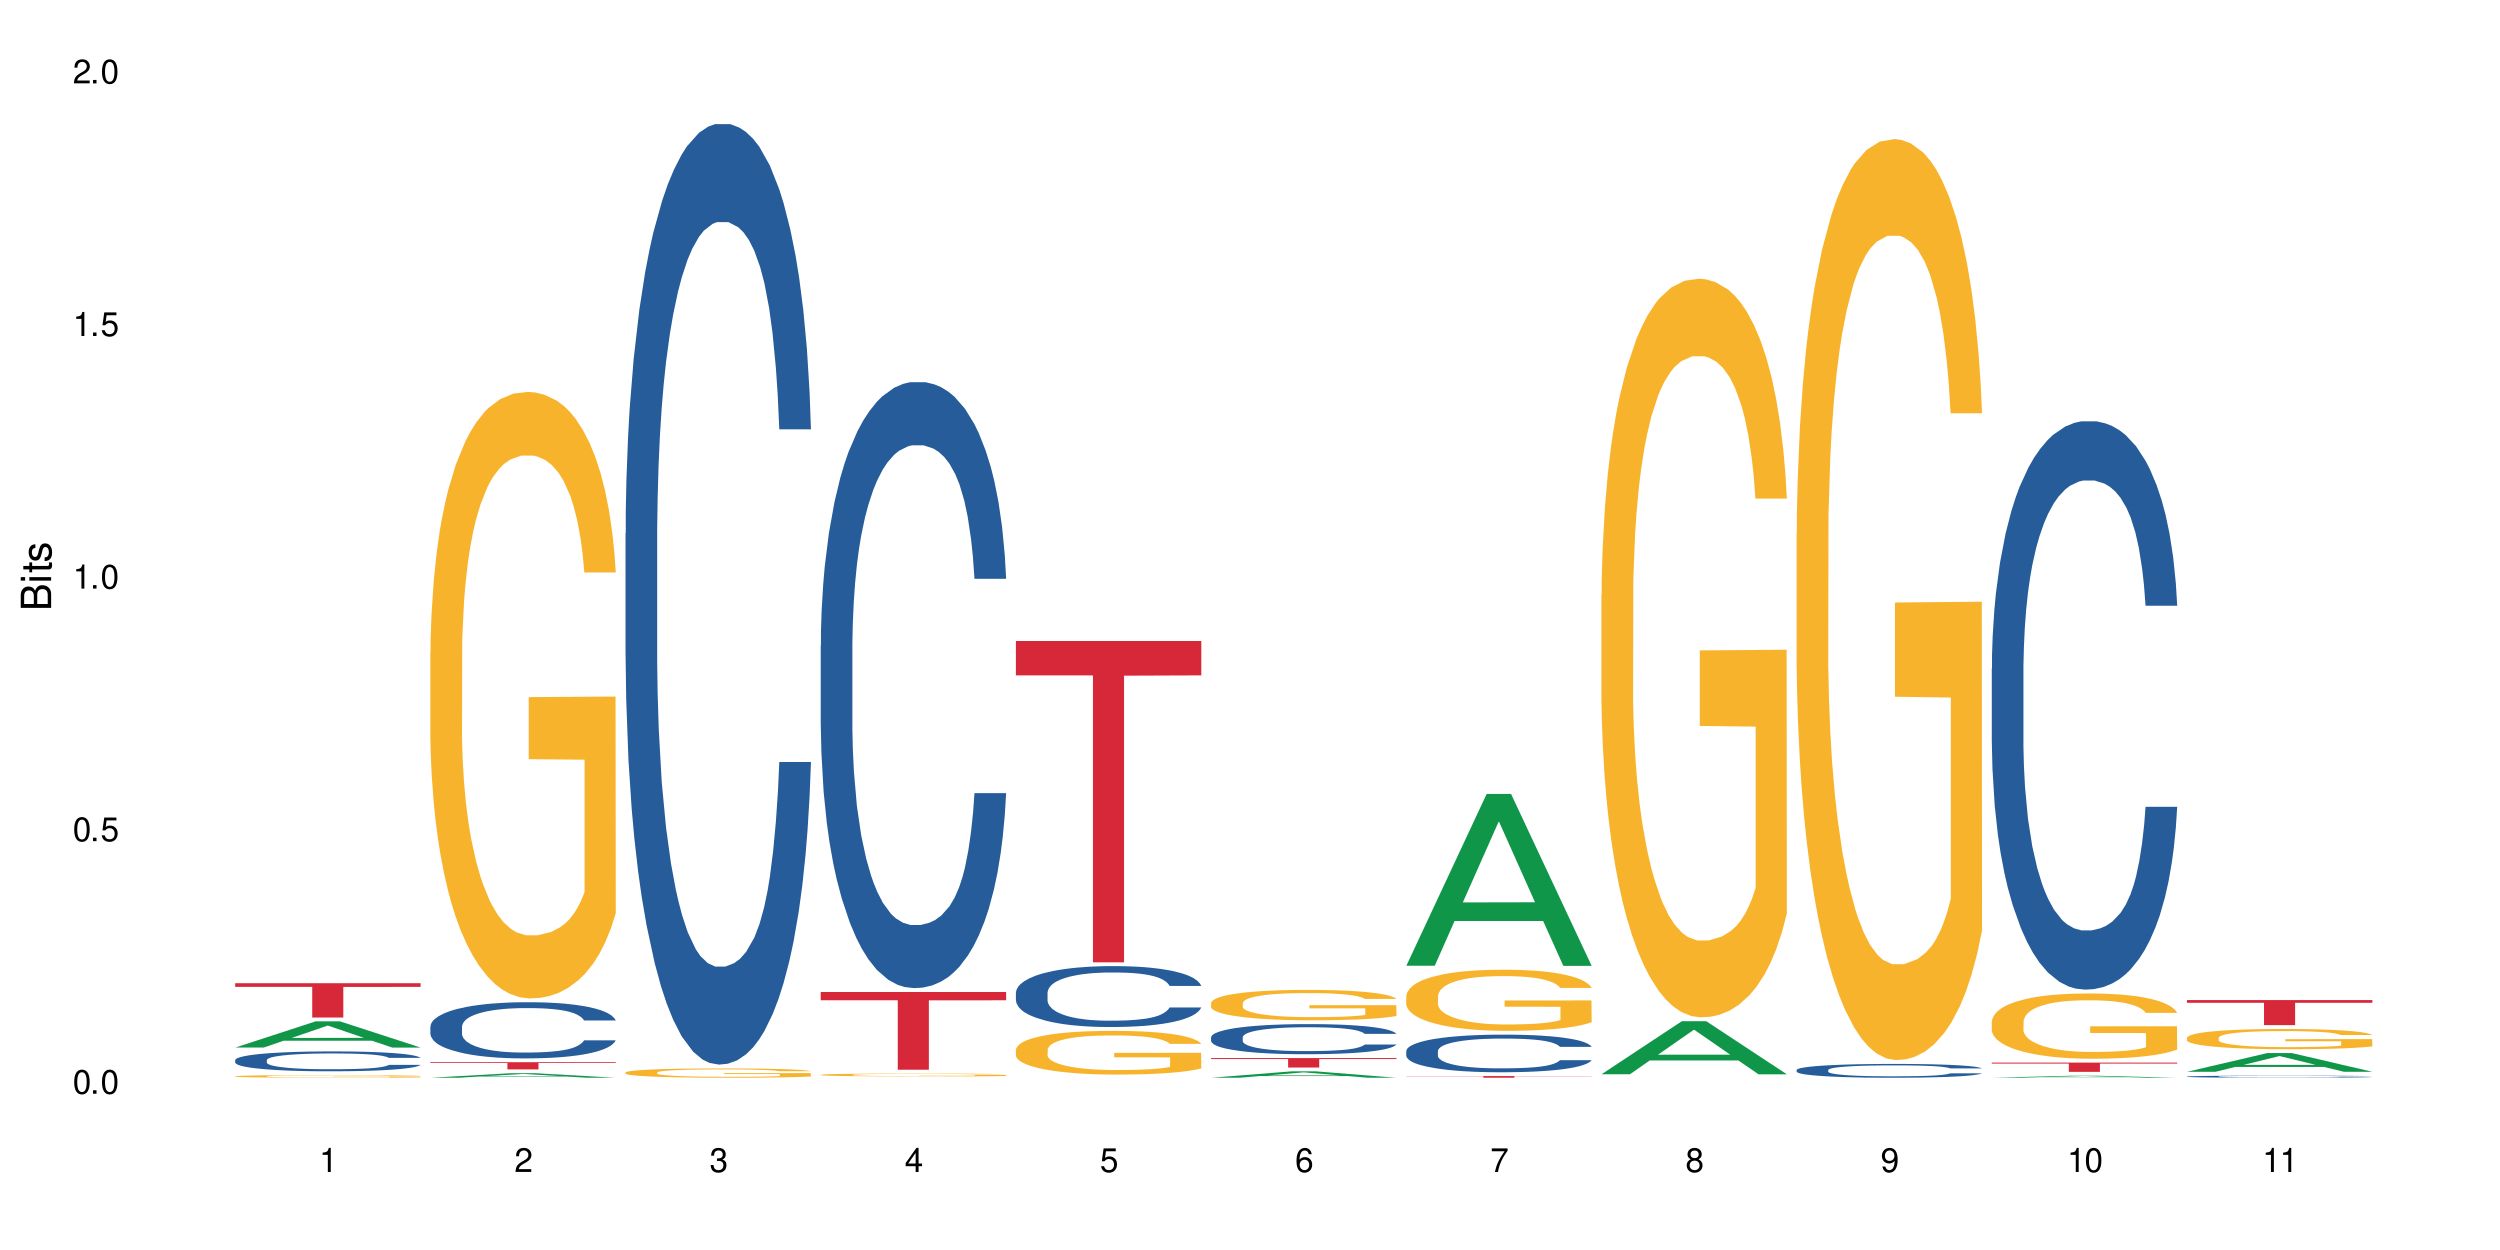 <?xml version="1.0" encoding="UTF-8"?>
<svg xmlns="http://www.w3.org/2000/svg" xmlns:xlink="http://www.w3.org/1999/xlink" width="720" height="360" viewBox="0 0 720 360">
<defs>
<g>
<g id="glyph-0-0">
</g>
<g id="glyph-0-1">
<path d="M 2.641 -6.938 C 2 -6.938 1.422 -6.656 1.078 -6.172 C 0.641 -5.562 0.406 -4.641 0.406 -3.359 C 0.406 -1.016 1.188 0.219 2.641 0.219 C 4.078 0.219 4.859 -1.016 4.859 -3.297 C 4.859 -4.641 4.656 -5.547 4.203 -6.172 C 3.844 -6.656 3.281 -6.938 2.641 -6.938 Z M 2.641 -6.188 C 3.547 -6.188 4 -5.25 4 -3.375 C 4 -1.406 3.562 -0.484 2.625 -0.484 C 1.734 -0.484 1.281 -1.438 1.281 -3.344 C 1.281 -5.25 1.734 -6.188 2.641 -6.188 Z M 2.641 -6.188 "/>
</g>
<g id="glyph-0-2">
<path d="M 1.828 -1 L 0.828 -1 L 0.828 0 L 1.828 0 Z M 1.828 -1 "/>
</g>
<g id="glyph-0-3">
<path d="M 4.562 -6.797 L 1.062 -6.797 L 0.547 -3.094 L 1.328 -3.094 C 1.719 -3.562 2.047 -3.734 2.578 -3.734 C 3.484 -3.734 4.062 -3.109 4.062 -2.094 C 4.062 -1.125 3.484 -0.531 2.578 -0.531 C 1.828 -0.531 1.375 -0.906 1.188 -1.672 L 0.328 -1.672 C 0.453 -1.109 0.547 -0.844 0.75 -0.594 C 1.125 -0.078 1.828 0.219 2.594 0.219 C 3.969 0.219 4.922 -0.781 4.922 -2.219 C 4.922 -3.562 4.031 -4.484 2.719 -4.484 C 2.25 -4.484 1.859 -4.359 1.469 -4.062 L 1.734 -5.969 L 4.562 -5.969 Z M 4.562 -6.797 "/>
</g>
<g id="glyph-0-4">
<path d="M 2.484 -4.938 L 2.484 0 L 3.328 0 L 3.328 -6.938 L 2.766 -6.938 C 2.469 -5.875 2.281 -5.734 0.984 -5.562 L 0.984 -4.938 Z M 2.484 -4.938 "/>
</g>
<g id="glyph-0-5">
<path d="M 4.859 -0.828 L 1.281 -0.828 C 1.359 -1.406 1.672 -1.781 2.5 -2.281 L 3.469 -2.828 C 4.406 -3.344 4.906 -4.062 4.906 -4.906 C 4.906 -5.484 4.672 -6.031 4.266 -6.406 C 3.859 -6.766 3.375 -6.938 2.719 -6.938 C 1.859 -6.938 1.219 -6.625 0.844 -6.031 C 0.609 -5.672 0.5 -5.234 0.484 -4.531 L 1.328 -4.531 C 1.359 -5.016 1.406 -5.281 1.531 -5.516 C 1.75 -5.938 2.188 -6.203 2.703 -6.203 C 3.469 -6.203 4.031 -5.641 4.031 -4.891 C 4.031 -4.344 3.719 -3.859 3.125 -3.516 L 2.234 -3 C 0.812 -2.172 0.406 -1.531 0.328 -0.016 L 4.859 -0.016 Z M 4.859 -0.828 "/>
</g>
<g id="glyph-0-6">
<path d="M 2.125 -3.188 L 2.578 -3.188 C 3.5 -3.188 3.984 -2.766 3.984 -1.922 C 3.984 -1.062 3.469 -0.531 2.594 -0.531 C 1.656 -0.531 1.203 -1 1.156 -2.016 L 0.312 -2.016 C 0.344 -1.453 0.438 -1.094 0.609 -0.781 C 0.953 -0.109 1.625 0.219 2.547 0.219 C 3.953 0.219 4.859 -0.625 4.859 -1.938 C 4.859 -2.828 4.516 -3.297 3.703 -3.594 C 4.344 -3.844 4.656 -4.328 4.656 -5.031 C 4.656 -6.219 3.875 -6.938 2.578 -6.938 C 1.203 -6.938 0.484 -6.172 0.453 -4.703 L 1.297 -4.703 C 1.312 -5.125 1.344 -5.359 1.453 -5.578 C 1.641 -5.969 2.062 -6.203 2.594 -6.203 C 3.344 -6.203 3.797 -5.75 3.797 -5 C 3.797 -4.516 3.609 -4.219 3.25 -4.047 C 3.016 -3.953 2.703 -3.922 2.125 -3.906 Z M 2.125 -3.188 "/>
</g>
<g id="glyph-0-7">
<path d="M 3.141 -1.672 L 3.141 0 L 3.984 0 L 3.984 -1.672 L 4.984 -1.672 L 4.984 -2.438 L 3.984 -2.438 L 3.984 -6.938 L 3.359 -6.938 L 0.266 -2.578 L 0.266 -1.672 Z M 3.141 -2.438 L 1 -2.438 L 3.141 -5.5 Z M 3.141 -2.438 "/>
</g>
<g id="glyph-0-8">
<path d="M 4.781 -5.125 C 4.609 -6.266 3.891 -6.938 2.844 -6.938 C 2.094 -6.938 1.422 -6.578 1.031 -5.953 C 0.594 -5.266 0.406 -4.422 0.406 -3.172 C 0.406 -2 0.578 -1.25 0.984 -0.641 C 1.359 -0.078 1.953 0.219 2.703 0.219 C 3.984 0.219 4.922 -0.75 4.922 -2.094 C 4.922 -3.375 4.062 -4.281 2.844 -4.281 C 2.172 -4.281 1.641 -4.031 1.281 -3.516 C 1.281 -5.234 1.828 -6.188 2.797 -6.188 C 3.391 -6.188 3.797 -5.797 3.938 -5.125 Z M 2.734 -3.531 C 3.547 -3.531 4.062 -2.953 4.062 -2.031 C 4.062 -1.156 3.484 -0.531 2.703 -0.531 C 1.922 -0.531 1.328 -1.188 1.328 -2.078 C 1.328 -2.938 1.906 -3.531 2.734 -3.531 Z M 2.734 -3.531 "/>
</g>
<g id="glyph-0-9">
<path d="M 4.984 -6.797 L 0.438 -6.797 L 0.438 -5.969 L 4.109 -5.969 C 2.5 -3.656 1.828 -2.234 1.328 0 L 2.219 0 C 2.594 -2.172 3.453 -4.047 4.984 -6.094 Z M 4.984 -6.797 "/>
</g>
<g id="glyph-0-10">
<path d="M 3.75 -3.656 C 4.469 -4.094 4.688 -4.438 4.688 -5.078 C 4.688 -6.172 3.844 -6.938 2.641 -6.938 C 1.438 -6.938 0.594 -6.172 0.594 -5.094 C 0.594 -4.438 0.812 -4.094 1.516 -3.656 C 0.734 -3.266 0.359 -2.703 0.359 -1.922 C 0.359 -0.656 1.281 0.219 2.641 0.219 C 3.984 0.219 4.922 -0.656 4.922 -1.922 C 4.922 -2.703 4.531 -3.266 3.75 -3.656 Z M 2.641 -6.188 C 3.359 -6.188 3.812 -5.75 3.812 -5.062 C 3.812 -4.406 3.344 -3.984 2.641 -3.984 C 1.922 -3.984 1.453 -4.406 1.453 -5.078 C 1.453 -5.75 1.922 -6.188 2.641 -6.188 Z M 2.641 -3.266 C 3.484 -3.266 4.062 -2.719 4.062 -1.906 C 4.062 -1.078 3.484 -0.531 2.625 -0.531 C 1.797 -0.531 1.219 -1.094 1.219 -1.906 C 1.219 -2.719 1.781 -3.266 2.641 -3.266 Z M 2.641 -3.266 "/>
</g>
<g id="glyph-0-11">
<path d="M 0.516 -1.578 C 0.672 -0.453 1.406 0.219 2.438 0.219 C 3.188 0.219 3.859 -0.141 4.266 -0.766 C 4.688 -1.453 4.891 -2.297 4.891 -3.547 C 4.891 -4.719 4.703 -5.453 4.312 -6.078 C 3.938 -6.641 3.344 -6.938 2.594 -6.938 C 1.297 -6.938 0.359 -5.969 0.359 -4.625 C 0.359 -3.344 1.234 -2.453 2.453 -2.453 C 3.094 -2.453 3.578 -2.672 4.016 -3.203 C 4 -1.484 3.469 -0.531 2.5 -0.531 C 1.906 -0.531 1.484 -0.906 1.359 -1.578 Z M 2.578 -6.203 C 3.375 -6.203 3.969 -5.531 3.969 -4.641 C 3.969 -3.797 3.391 -3.188 2.547 -3.188 C 1.734 -3.188 1.234 -3.766 1.234 -4.688 C 1.234 -5.562 1.797 -6.203 2.578 -6.203 Z M 2.578 -6.203 "/>
</g>
<g id="glyph-1-0">
</g>
<g id="glyph-1-1">
<path d="M 0 -0.953 L 0 -4.891 C 0 -5.719 -0.234 -6.344 -0.734 -6.797 C -1.188 -7.234 -1.812 -7.469 -2.5 -7.469 C -3.547 -7.469 -4.188 -7 -4.625 -5.875 C -4.984 -6.688 -5.625 -7.094 -6.531 -7.094 C -7.172 -7.094 -7.734 -6.859 -8.141 -6.391 C -8.562 -5.922 -8.75 -5.344 -8.75 -4.5 L -8.75 -0.953 Z M -4.984 -2.062 L -7.766 -2.062 L -7.766 -4.219 C -7.766 -4.844 -7.688 -5.203 -7.453 -5.5 C -7.219 -5.812 -6.859 -5.969 -6.375 -5.969 C -5.891 -5.969 -5.531 -5.812 -5.297 -5.5 C -5.062 -5.203 -4.984 -4.844 -4.984 -4.219 Z M -0.984 -2.062 L -4 -2.062 L -4 -4.781 C -4 -5.766 -3.438 -6.359 -2.484 -6.359 C -1.547 -6.359 -0.984 -5.766 -0.984 -4.781 Z M -0.984 -2.062 "/>
</g>
<g id="glyph-1-2">
<path d="M -6.281 -1.797 L -6.281 -0.797 L 0 -0.797 L 0 -1.797 Z M -8.75 -1.797 L -8.75 -0.797 L -7.484 -0.797 L -7.484 -1.797 Z M -8.75 -1.797 "/>
</g>
<g id="glyph-1-3">
<path d="M -6.281 -3.047 L -6.281 -2.016 L -8.016 -2.016 L -8.016 -1.016 L -6.281 -1.016 L -6.281 -0.172 L -5.469 -0.172 L -5.469 -1.016 L -0.719 -1.016 C -0.078 -1.016 0.281 -1.453 0.281 -2.234 C 0.281 -2.5 0.25 -2.719 0.188 -3.047 L -0.641 -3.047 C -0.609 -2.906 -0.594 -2.766 -0.594 -2.562 C -0.594 -2.141 -0.719 -2.016 -1.156 -2.016 L -5.469 -2.016 L -5.469 -3.047 Z M -6.281 -3.047 "/>
</g>
<g id="glyph-1-4">
<path d="M -4.531 -5.25 C -5.766 -5.25 -6.469 -4.422 -6.469 -2.969 C -6.469 -1.516 -5.719 -0.562 -4.547 -0.562 C -3.562 -0.562 -3.094 -1.062 -2.734 -2.562 L -2.516 -3.484 C -2.344 -4.188 -2.094 -4.469 -1.641 -4.469 C -1.047 -4.469 -0.641 -3.875 -0.641 -3 C -0.641 -2.453 -0.797 -2 -1.062 -1.75 C -1.25 -1.594 -1.422 -1.531 -1.875 -1.469 L -1.875 -0.406 C -0.422 -0.453 0.281 -1.266 0.281 -2.922 C 0.281 -4.5 -0.5 -5.516 -1.719 -5.516 C -2.656 -5.516 -3.172 -4.984 -3.469 -3.734 L -3.703 -2.766 C -3.891 -1.953 -4.156 -1.609 -4.594 -1.609 C -5.188 -1.609 -5.547 -2.125 -5.547 -2.938 C -5.547 -3.75 -5.203 -4.172 -4.531 -4.203 Z M -4.531 -5.25 "/>
</g>
</g>
</defs>
<rect x="-72" y="-36" width="864" height="432" fill="rgb(100%, 100%, 100%)" fill-opacity="1"/>
<path fill-rule="nonzero" fill="rgb(6.275%, 58.824%, 28.235%)" fill-opacity="1" d="M 67.73 301.699 L 67.789 301.691 L 90.895 294.152 L 97.91 294.152 L 121.133 301.703 L 112.973 301.703 L 107.152 299.734 L 81.652 299.734 L 75.945 301.699 L 67.73 301.699 L 84.105 298.918 L 104.816 298.91 L 94.488 295.387 L 94.375 295.379 L 94.262 295.402 L 84.047 298.91 L 84.105 298.918 Z M 67.73 301.699 "/>
<path fill-rule="nonzero" fill="rgb(14.51%, 36.078%, 60%)" fill-opacity="1" d="M 67.73 305.301 L 67.797 305.293 L 67.797 305.168 L 67.992 304.969 L 68.449 304.719 L 68.902 304.547 L 70.074 304.238 L 71.703 303.938 L 73.398 303.707 L 74.633 303.57 L 75.742 303.469 L 78.281 303.273 L 79.91 303.176 L 81.668 303.086 L 83.816 302.996 L 85.379 302.945 L 88.895 302.859 L 91.5 302.824 L 93.52 302.809 L 97.883 302.809 L 100.488 302.828 L 102.375 302.855 L 104.461 302.898 L 106.219 302.945 L 109.281 303.059 L 112.016 303.207 L 113.254 303.289 L 115.207 303.453 L 116.703 303.609 L 117.746 303.746 L 118.918 303.938 L 119.961 304.176 L 120.742 304.441 L 121.133 304.668 L 112.016 304.668 L 111.559 304.457 L 111.039 304.293 L 110.062 304.078 L 109.086 303.93 L 107.715 303.777 L 106.48 303.676 L 104.785 303.578 L 103.289 303.516 L 101.727 303.469 L 100.227 303.438 L 97.363 303.406 L 94.039 303.406 L 92.805 303.414 L 90.262 303.457 L 88.895 303.492 L 86.941 303.566 L 85.574 303.637 L 83.945 303.738 L 82.84 303.828 L 81.473 303.965 L 80.496 304.086 L 79.387 304.258 L 78.738 304.391 L 78.152 304.535 L 77.629 304.707 L 77.238 304.891 L 76.977 305.086 L 76.848 305.273 L 76.848 306.086 L 76.977 306.273 L 77.305 306.492 L 78.152 306.812 L 79.387 307.09 L 80.82 307.309 L 82.188 307.465 L 82.969 307.539 L 84.012 307.625 L 85.641 307.727 L 87.984 307.832 L 89.352 307.875 L 91.438 307.918 L 93.586 307.938 L 96.449 307.938 L 98.988 307.918 L 100.684 307.891 L 102.441 307.848 L 104.852 307.758 L 106.348 307.676 L 107.652 307.578 L 108.629 307.477 L 109.281 307.395 L 110.258 307.23 L 111.039 307.055 L 111.625 306.871 L 112.016 306.691 L 121.133 306.691 L 120.742 306.902 L 120.156 307.105 L 119.57 307.258 L 118.656 307.441 L 117.613 307.602 L 116.117 307.785 L 114.879 307.906 L 113.254 308.039 L 111.754 308.137 L 110.125 308.227 L 107.715 308.332 L 106.152 308.383 L 104.461 308.43 L 102.441 308.473 L 99.902 308.508 L 97.168 308.527 L 94.625 308.535 L 91.891 308.523 L 89.871 308.504 L 87.203 308.457 L 83.883 308.363 L 81.473 308.262 L 79.582 308.164 L 77.957 308.059 L 76.133 307.918 L 73.789 307.688 L 72.355 307.508 L 71.379 307.363 L 70.27 307.156 L 69.488 306.973 L 68.578 306.68 L 67.926 306.309 L 67.73 306.023 Z M 67.73 305.301 "/>
<path fill-rule="nonzero" fill="rgb(96.863%, 70.196%, 16.863%)" fill-opacity="1" d="M 67.73 309.961 L 67.797 309.961 L 67.797 309.945 L 68.055 309.914 L 68.707 309.871 L 69.555 309.836 L 70.465 309.809 L 71.051 309.797 L 72.027 309.773 L 72.875 309.758 L 75.023 309.727 L 77.762 309.699 L 79.258 309.688 L 80.949 309.676 L 83.359 309.664 L 84.469 309.656 L 87.855 309.645 L 91.695 309.641 L 95.93 309.637 L 97.883 309.637 L 100.555 309.641 L 104.199 309.648 L 106.285 309.656 L 107.91 309.664 L 109.605 309.672 L 111.688 309.684 L 113.645 309.703 L 115.207 309.719 L 116.77 309.738 L 118.07 309.762 L 119.18 309.785 L 120.156 309.812 L 120.742 309.84 L 121.133 309.863 L 112.078 309.863 L 111.559 309.84 L 110.973 309.82 L 109.996 309.797 L 108.043 309.766 L 106.219 309.75 L 104.656 309.738 L 102.703 309.727 L 100.812 309.723 L 98.664 309.719 L 97.363 309.715 L 93.91 309.715 L 90.785 309.723 L 88.961 309.727 L 87.66 309.734 L 85.836 309.742 L 84.727 309.75 L 84.078 309.758 L 82.125 309.777 L 80.82 309.797 L 80.105 309.812 L 79.191 309.832 L 78.543 309.852 L 77.824 309.879 L 77.434 309.898 L 76.914 309.945 L 76.848 310.07 L 77.043 310.098 L 77.434 310.125 L 77.957 310.148 L 78.738 310.176 L 79.52 310.195 L 80.887 310.223 L 82.059 310.238 L 82.969 310.25 L 84.727 310.27 L 85.445 310.277 L 87.137 310.289 L 88.895 310.297 L 91.047 310.309 L 92.672 310.312 L 95.277 310.316 L 98.598 310.316 L 102.508 310.309 L 104.98 310.305 L 106.676 310.301 L 107.781 310.293 L 109.148 310.285 L 110.125 310.281 L 111.039 310.273 L 112.145 310.262 L 112.145 310.098 L 96.059 310.094 L 96.059 310.02 L 121.066 310.016 L 121.133 310.285 L 119.766 310.305 L 118.07 310.324 L 116.441 310.336 L 114.75 310.348 L 112.34 310.363 L 110.387 310.371 L 107.391 310.379 L 104.656 310.387 L 101.789 310.391 L 99.25 310.395 L 96.254 310.395 L 93.586 310.391 L 90.719 310.387 L 88.441 310.383 L 86.355 310.375 L 84.273 310.367 L 81.668 310.352 L 79.973 310.34 L 76.457 310.309 L 74.895 310.289 L 73.852 310.273 L 72.812 310.258 L 71.703 310.238 L 70.66 310.215 L 69.879 310.191 L 69.164 310.168 L 68.645 310.145 L 68.121 310.113 L 67.859 310.09 L 67.73 310.07 Z M 67.73 309.961 "/>
<path fill-rule="nonzero" fill="rgb(83.922%, 15.686%, 22.353%)" fill-opacity="1" d="M 67.73 283.168 L 121.133 283.168 L 121.133 284.223 L 98.875 284.234 L 98.875 293.051 L 89.922 293.051 L 89.922 284.242 L 89.793 284.223 L 67.73 284.223 Z M 67.73 283.168 "/>
<path fill-rule="nonzero" fill="rgb(6.275%, 58.824%, 28.235%)" fill-opacity="1" d="M 123.941 310.391 L 124 310.391 L 147.105 309.082 L 154.125 309.082 L 177.344 310.395 L 169.184 310.395 L 163.367 310.051 L 137.863 310.051 L 132.156 310.391 L 123.941 310.391 L 140.316 309.91 L 161.027 309.91 L 150.699 309.297 L 150.586 309.297 L 150.473 309.301 L 140.258 309.91 L 140.316 309.91 Z M 123.941 310.391 "/>
<path fill-rule="nonzero" fill="rgb(14.51%, 36.078%, 60%)" fill-opacity="1" d="M 123.941 295.688 L 124.008 295.672 L 124.008 295.316 L 124.203 294.754 L 124.66 294.047 L 125.113 293.559 L 126.285 292.688 L 127.914 291.844 L 129.609 291.195 L 130.844 290.809 L 131.953 290.516 L 134.492 289.969 L 136.121 289.688 L 137.879 289.438 L 140.027 289.184 L 141.59 289.035 L 145.109 288.801 L 147.711 288.695 L 149.73 288.652 L 154.094 288.652 L 156.699 288.711 L 158.59 288.785 L 160.672 288.902 L 162.43 289.035 L 165.492 289.363 L 168.227 289.777 L 169.465 290.012 L 171.418 290.469 L 172.914 290.914 L 173.957 291.297 L 175.129 291.844 L 176.172 292.508 L 176.953 293.262 L 177.344 293.898 L 168.227 293.898 L 167.77 293.309 L 167.25 292.848 L 166.273 292.242 L 165.297 291.816 L 163.93 291.387 L 162.691 291.105 L 160.996 290.824 L 159.5 290.648 L 157.938 290.516 L 156.438 290.426 L 153.574 290.336 L 150.254 290.336 L 149.016 290.367 L 146.477 290.484 L 145.109 290.59 L 143.152 290.797 L 141.785 290.988 L 140.156 291.281 L 139.051 291.535 L 137.684 291.918 L 136.707 292.258 L 135.598 292.746 L 134.949 293.117 L 134.363 293.527 L 133.84 294.016 L 133.449 294.535 L 133.191 295.082 L 133.059 295.613 L 133.059 297.902 L 133.191 298.434 L 133.516 299.055 L 134.363 299.957 L 135.598 300.742 L 137.031 301.359 L 138.398 301.805 L 139.18 302.012 L 140.223 302.246 L 141.852 302.543 L 144.195 302.84 L 145.562 302.957 L 147.648 303.074 L 149.797 303.133 L 152.66 303.133 L 155.203 303.074 L 156.895 303 L 158.652 302.883 L 161.062 302.633 L 162.559 302.395 L 163.863 302.113 L 164.84 301.836 L 165.492 301.598 L 166.469 301.141 L 167.25 300.637 L 167.836 300.121 L 168.227 299.617 L 177.344 299.617 L 176.953 300.207 L 176.367 300.785 L 175.781 301.215 L 174.867 301.73 L 173.828 302.188 L 172.328 302.707 L 171.09 303.047 L 169.465 303.414 L 167.965 303.695 L 166.336 303.949 L 163.93 304.242 L 162.363 304.391 L 160.672 304.523 L 158.652 304.641 L 156.113 304.746 L 153.379 304.805 L 150.84 304.82 L 148.102 304.789 L 146.086 304.73 L 143.414 304.598 L 140.094 304.332 L 137.684 304.051 L 135.793 303.77 L 134.168 303.473 L 132.344 303.074 L 130 302.426 L 128.566 301.922 L 127.59 301.508 L 126.48 300.934 L 125.699 300.414 L 124.789 299.59 L 124.137 298.539 L 123.941 297.727 Z M 123.941 295.688 "/>
<path fill-rule="nonzero" fill="rgb(96.863%, 70.196%, 16.863%)" fill-opacity="1" d="M 123.941 187.688 L 124.008 187.527 L 124.008 184.336 L 124.27 177.16 L 124.918 167.27 L 125.766 159.133 L 126.676 152.75 L 127.266 149.402 L 128.242 144.617 L 129.086 141.105 L 131.234 133.93 L 133.973 127.227 L 135.469 124.355 L 137.164 121.645 L 139.57 118.613 L 140.68 117.496 L 144.066 114.945 L 147.906 113.348 L 152.141 112.871 L 154.094 113.031 L 156.766 113.668 L 160.41 115.422 L 162.496 117.02 L 164.125 118.613 L 165.816 120.688 L 167.902 123.879 L 169.855 127.707 L 171.418 131.535 L 172.98 136.32 L 174.281 141.426 L 175.391 147.008 L 176.367 153.707 L 176.953 159.293 L 177.344 164.875 L 168.293 164.875 L 167.77 159.293 L 167.184 154.984 L 166.207 149.723 L 165.23 145.891 L 164.254 142.859 L 162.43 138.715 L 160.867 136.16 L 158.914 133.93 L 157.023 132.492 L 154.875 131.535 L 153.574 131.215 L 150.121 131.215 L 146.996 132.332 L 145.172 133.609 L 143.871 134.887 L 142.047 137.277 L 140.941 139.191 L 140.289 140.469 L 138.336 145.414 L 137.031 149.879 L 136.316 152.91 L 135.402 157.695 L 134.754 162.004 L 134.035 168.387 L 133.645 173.172 L 133.125 184.02 L 133.059 212.734 L 133.254 218.793 L 133.645 225.336 L 134.168 231.078 L 134.949 237.141 L 135.73 241.766 L 137.098 247.988 L 138.27 252.137 L 139.18 254.848 L 140.941 259.156 L 141.656 260.59 L 143.348 263.461 L 145.109 265.695 L 147.258 267.609 L 148.883 268.566 L 151.488 269.363 L 154.812 269.363 L 158.719 268.406 L 161.191 267.129 L 162.887 265.855 L 163.992 264.738 L 165.359 262.984 L 166.336 261.387 L 167.25 259.633 L 168.355 256.922 L 168.355 218.793 L 152.27 218.637 L 152.27 200.77 L 177.277 200.609 L 177.344 262.984 L 175.977 267.289 L 174.281 271.438 L 172.656 274.629 L 170.961 277.34 L 168.551 280.371 L 166.598 282.285 L 163.602 284.52 L 160.867 285.953 L 158 286.91 L 155.461 287.391 L 152.465 287.551 L 149.797 287.23 L 146.93 286.273 L 144.652 284.996 L 142.566 283.402 L 140.484 281.328 L 137.879 277.977 L 136.188 275.266 L 134.426 271.918 L 132.668 267.93 L 131.105 263.621 L 130.062 260.27 L 129.023 256.441 L 127.914 251.656 L 126.871 246.234 L 126.09 241.289 L 125.375 235.703 L 124.855 230.441 L 124.332 223.262 L 124.074 217.52 L 123.941 212.574 Z M 123.941 187.688 "/>
<path fill-rule="nonzero" fill="rgb(83.922%, 15.686%, 22.353%)" fill-opacity="1" d="M 123.941 305.922 L 177.344 305.922 L 177.344 306.141 L 155.086 306.145 L 155.086 307.98 L 146.133 307.98 L 146.133 306.145 L 146.004 306.141 L 123.941 306.141 Z M 123.941 305.922 "/>
<path fill-rule="nonzero" fill="rgb(14.51%, 36.078%, 60%)" fill-opacity="1" d="M 180.152 153.598 L 180.219 153.352 L 180.219 147.41 L 180.414 138 L 180.871 126.117 L 181.324 117.945 L 182.5 103.34 L 184.125 89.227 L 185.82 78.332 L 187.059 71.895 L 188.164 66.941 L 190.703 57.781 L 192.332 53.078 L 194.09 48.871 L 196.238 44.66 L 197.801 42.184 L 201.32 38.223 L 203.922 36.488 L 205.941 35.746 L 210.305 35.746 L 212.91 36.738 L 214.801 37.977 L 216.883 39.957 L 218.641 42.184 L 221.703 47.633 L 224.438 54.562 L 225.676 58.523 L 227.629 66.199 L 229.125 73.629 L 230.168 80.066 L 231.34 89.227 L 232.383 100.367 L 233.164 112.996 L 233.555 123.641 L 224.438 123.641 L 223.98 113.738 L 223.461 106.062 L 222.484 95.91 L 221.508 88.73 L 220.141 81.551 L 218.902 76.848 L 217.207 72.141 L 215.711 69.172 L 214.148 66.941 L 212.648 65.457 L 209.785 63.973 L 206.465 63.973 L 205.227 64.469 L 202.688 66.449 L 201.32 68.18 L 199.363 71.648 L 197.996 74.867 L 196.371 79.816 L 195.262 84.027 L 193.895 90.465 L 192.918 96.16 L 191.812 104.328 L 191.16 110.52 L 190.574 117.449 L 190.051 125.621 L 189.66 134.285 L 189.402 143.449 L 189.27 152.359 L 189.27 190.738 L 189.402 199.648 L 189.727 210.047 L 190.574 225.152 L 191.812 238.273 L 193.242 248.672 L 194.609 256.098 L 195.395 259.566 L 196.434 263.527 L 198.062 268.477 L 200.406 273.43 L 201.773 275.41 L 203.859 277.391 L 206.008 278.383 L 208.875 278.383 L 211.414 277.391 L 213.105 276.152 L 214.863 274.172 L 217.273 269.965 L 218.773 266.004 L 220.074 261.297 L 221.051 256.594 L 221.703 252.633 L 222.68 244.957 L 223.461 236.539 L 224.047 227.875 L 224.438 219.457 L 233.555 219.457 L 233.164 229.359 L 232.578 239.016 L 231.992 246.195 L 231.082 254.859 L 230.039 262.535 L 228.539 271.203 L 227.305 276.895 L 225.676 283.086 L 224.176 287.789 L 222.551 292 L 220.141 296.949 L 218.578 299.426 L 216.883 301.656 L 214.863 303.637 L 212.324 305.367 L 209.59 306.359 L 207.051 306.605 L 204.316 306.113 L 202.297 305.121 L 199.625 302.895 L 196.305 298.438 L 193.895 293.73 L 192.008 289.027 L 190.379 284.078 L 188.555 277.391 L 186.211 266.496 L 184.777 258.078 L 183.801 251.148 L 182.695 241.492 L 181.914 232.824 L 181 218.961 L 180.348 201.383 L 180.152 187.766 Z M 180.152 153.598 "/>
<path fill-rule="nonzero" fill="rgb(96.863%, 70.196%, 16.863%)" fill-opacity="1" d="M 180.152 308.859 L 180.219 308.855 L 180.219 308.809 L 180.48 308.699 L 181.129 308.547 L 181.977 308.422 L 182.891 308.324 L 183.477 308.27 L 184.453 308.199 L 185.297 308.145 L 187.449 308.035 L 190.184 307.93 L 191.68 307.887 L 193.375 307.844 L 195.785 307.797 L 196.891 307.781 L 200.277 307.742 L 204.121 307.719 L 208.352 307.711 L 210.305 307.711 L 212.977 307.723 L 216.621 307.75 L 218.707 307.773 L 220.336 307.797 L 222.027 307.828 L 224.113 307.879 L 226.066 307.938 L 227.629 307.996 L 229.191 308.07 L 230.492 308.148 L 231.602 308.234 L 232.578 308.336 L 233.164 308.422 L 233.555 308.508 L 224.504 308.508 L 223.98 308.422 L 223.395 308.355 L 222.418 308.277 L 221.441 308.219 L 220.465 308.172 L 218.641 308.105 L 217.078 308.066 L 215.125 308.035 L 213.238 308.012 L 211.086 307.996 L 209.785 307.992 L 206.332 307.992 L 203.207 308.008 L 201.383 308.027 L 200.082 308.047 L 198.258 308.086 L 197.152 308.113 L 196.5 308.133 L 194.547 308.211 L 193.242 308.277 L 192.527 308.324 L 191.617 308.398 L 190.965 308.465 L 190.246 308.562 L 189.855 308.637 L 189.336 308.805 L 189.27 309.242 L 189.465 309.336 L 189.855 309.438 L 190.379 309.527 L 191.16 309.617 L 191.941 309.691 L 193.309 309.785 L 194.48 309.848 L 195.395 309.891 L 197.152 309.957 L 197.867 309.98 L 199.562 310.023 L 201.32 310.059 L 203.469 310.086 L 205.098 310.102 L 207.699 310.113 L 211.023 310.113 L 214.93 310.098 L 217.402 310.078 L 219.098 310.059 L 220.203 310.043 L 221.57 310.016 L 222.551 309.992 L 223.461 309.965 L 224.566 309.922 L 224.566 309.336 L 208.484 309.336 L 208.484 309.059 L 233.488 309.059 L 233.555 310.016 L 232.188 310.082 L 230.492 310.145 L 228.867 310.195 L 227.172 310.238 L 224.762 310.281 L 222.809 310.312 L 219.812 310.348 L 217.078 310.367 L 214.215 310.383 L 211.672 310.391 L 208.68 310.395 L 206.008 310.387 L 203.141 310.375 L 200.863 310.355 L 198.777 310.328 L 196.695 310.297 L 194.09 310.246 L 192.398 310.203 L 190.641 310.152 L 188.879 310.094 L 187.316 310.027 L 186.277 309.973 L 185.234 309.914 L 184.125 309.844 L 183.086 309.758 L 182.305 309.684 L 181.586 309.598 L 181.066 309.516 L 180.543 309.406 L 180.285 309.316 L 180.152 309.242 Z M 180.152 308.859 "/>
<path fill-rule="nonzero" fill="rgb(14.51%, 36.078%, 60%)" fill-opacity="1" d="M 236.367 185.996 L 236.43 185.84 L 236.43 182.012 L 236.625 175.949 L 237.082 168.289 L 237.539 163.027 L 238.711 153.613 L 240.34 144.523 L 242.031 137.504 L 243.27 133.355 L 244.375 130.164 L 246.914 124.262 L 248.543 121.23 L 250.301 118.52 L 252.449 115.809 L 254.016 114.211 L 257.531 111.66 L 260.137 110.543 L 262.152 110.066 L 266.516 110.066 L 269.121 110.703 L 271.012 111.5 L 273.094 112.777 L 274.852 114.211 L 277.914 117.723 L 280.648 122.188 L 281.887 124.742 L 283.84 129.688 L 285.34 134.473 L 286.379 138.621 L 287.551 144.523 L 288.594 151.699 L 289.375 159.836 L 289.766 166.695 L 280.648 166.695 L 280.191 160.316 L 279.672 155.371 L 278.695 148.828 L 277.719 144.203 L 276.352 139.578 L 275.113 136.547 L 273.422 133.516 L 271.922 131.602 L 270.359 130.164 L 268.863 129.207 L 265.996 128.25 L 262.676 128.25 L 261.438 128.57 L 258.898 129.844 L 257.531 130.961 L 255.578 133.195 L 254.211 135.27 L 252.582 138.461 L 251.473 141.172 L 250.105 145.32 L 249.129 148.988 L 248.023 154.254 L 247.371 158.242 L 246.785 162.707 L 246.266 167.973 L 245.875 173.555 L 245.613 179.457 L 245.484 185.199 L 245.484 209.926 L 245.613 215.668 L 245.938 222.371 L 246.785 232.102 L 248.023 240.555 L 249.457 247.254 L 250.824 252.039 L 251.605 254.273 L 252.645 256.828 L 254.273 260.016 L 256.617 263.207 L 257.984 264.484 L 260.07 265.758 L 262.219 266.398 L 265.086 266.398 L 267.625 265.758 L 269.316 264.961 L 271.074 263.688 L 273.484 260.973 L 274.984 258.422 L 276.285 255.391 L 277.262 252.359 L 277.914 249.809 L 278.891 244.863 L 279.672 239.438 L 280.258 233.855 L 280.648 228.43 L 289.766 228.43 L 289.375 234.812 L 288.789 241.035 L 288.203 245.66 L 287.293 251.242 L 286.25 256.188 L 284.75 261.77 L 283.516 265.441 L 281.887 269.43 L 280.387 272.461 L 278.762 275.172 L 276.352 278.363 L 274.789 279.957 L 273.094 281.395 L 271.074 282.668 L 268.535 283.785 L 265.801 284.422 L 263.262 284.582 L 260.527 284.266 L 258.508 283.625 L 255.836 282.191 L 252.516 279.32 L 250.105 276.289 L 248.219 273.258 L 246.59 270.066 L 244.766 265.758 L 242.422 258.742 L 240.988 253.316 L 240.012 248.852 L 238.906 242.629 L 238.125 237.047 L 237.211 228.113 L 236.562 216.785 L 236.367 208.012 Z M 236.367 185.996 "/>
<path fill-rule="nonzero" fill="rgb(96.863%, 70.196%, 16.863%)" fill-opacity="1" d="M 236.367 309.539 L 236.43 309.539 L 236.43 309.523 L 236.691 309.488 L 237.344 309.441 L 238.188 309.406 L 239.102 309.375 L 239.688 309.359 L 240.664 309.336 L 241.512 309.32 L 243.66 309.285 L 246.395 309.254 L 247.891 309.242 L 249.586 309.227 L 251.996 309.215 L 253.102 309.207 L 256.488 309.195 L 260.332 309.188 L 266.516 309.188 L 269.188 309.191 L 272.836 309.199 L 274.918 309.207 L 276.547 309.215 L 278.238 309.223 L 280.324 309.238 L 283.84 309.273 L 285.402 309.297 L 286.707 309.32 L 287.812 309.348 L 288.789 309.379 L 289.375 309.406 L 289.766 309.43 L 280.715 309.43 L 280.191 309.406 L 279.605 309.387 L 278.629 309.359 L 276.676 309.328 L 274.852 309.309 L 273.289 309.297 L 271.336 309.285 L 269.449 309.277 L 267.301 309.273 L 262.543 309.273 L 259.418 309.277 L 257.594 309.285 L 256.293 309.289 L 254.469 309.301 L 253.363 309.312 L 252.711 309.316 L 250.758 309.34 L 249.457 309.359 L 248.738 309.375 L 247.828 309.398 L 247.176 309.418 L 246.461 309.449 L 246.07 309.469 L 245.547 309.523 L 245.484 309.656 L 245.68 309.684 L 246.07 309.715 L 246.59 309.742 L 247.371 309.77 L 248.152 309.793 L 249.52 309.824 L 250.691 309.844 L 251.605 309.855 L 253.363 309.875 L 254.078 309.883 L 255.773 309.895 L 257.531 309.906 L 259.68 309.914 L 261.309 309.918 L 263.914 309.922 L 267.234 309.922 L 271.141 309.918 L 273.617 309.914 L 275.309 309.906 L 276.418 309.902 L 277.785 309.895 L 278.762 309.887 L 279.672 309.879 L 280.781 309.863 L 280.781 309.684 L 264.695 309.684 L 264.695 309.602 L 289.699 309.598 L 289.766 309.895 L 288.398 309.914 L 286.707 309.934 L 285.078 309.949 L 283.383 309.961 L 280.977 309.977 L 279.02 309.984 L 276.023 309.996 L 273.289 310 L 270.426 310.004 L 267.887 310.008 L 262.219 310.008 L 259.355 310.004 L 257.074 309.996 L 254.992 309.988 L 252.906 309.98 L 250.301 309.965 L 248.609 309.949 L 245.094 309.918 L 243.527 309.895 L 242.488 309.879 L 241.445 309.863 L 240.34 309.84 L 239.297 309.812 L 238.516 309.789 L 237.797 309.766 L 237.277 309.738 L 236.758 309.707 L 236.496 309.68 L 236.367 309.656 Z M 236.367 309.539 "/>
<path fill-rule="nonzero" fill="rgb(83.922%, 15.686%, 22.353%)" fill-opacity="1" d="M 236.367 285.688 L 289.766 285.688 L 289.766 288.082 L 267.512 288.105 L 267.512 308.086 L 258.555 308.086 L 258.555 288.125 L 258.426 288.082 L 236.367 288.082 Z M 236.367 285.688 "/>
<path fill-rule="nonzero" fill="rgb(14.51%, 36.078%, 60%)" fill-opacity="1" d="M 292.578 285.883 L 292.641 285.867 L 292.641 285.48 L 292.836 284.875 L 293.293 284.105 L 293.75 283.574 L 294.922 282.629 L 296.551 281.715 L 298.242 281.012 L 299.48 280.594 L 300.586 280.273 L 303.125 279.684 L 304.754 279.379 L 306.512 279.105 L 308.664 278.832 L 310.227 278.672 L 313.742 278.414 L 316.348 278.305 L 318.367 278.254 L 322.73 278.254 L 325.332 278.32 L 327.223 278.398 L 329.305 278.527 L 331.066 278.672 L 334.125 279.023 L 336.859 279.473 L 338.098 279.73 L 340.051 280.227 L 341.551 280.707 L 342.59 281.125 L 343.762 281.715 L 344.805 282.438 L 345.586 283.254 L 345.977 283.945 L 336.859 283.945 L 336.406 283.305 L 335.883 282.805 L 334.906 282.148 L 333.93 281.684 L 332.562 281.219 L 331.324 280.914 L 329.633 280.609 L 328.133 280.418 L 326.57 280.273 L 325.074 280.18 L 322.207 280.082 L 318.887 280.082 L 317.648 280.113 L 315.109 280.242 L 313.742 280.355 L 311.789 280.578 L 310.422 280.789 L 308.793 281.109 L 307.684 281.379 L 306.316 281.797 L 305.34 282.164 L 304.234 282.695 L 303.582 283.094 L 302.996 283.543 L 302.477 284.07 L 302.086 284.633 L 301.824 285.227 L 301.695 285.801 L 301.695 288.285 L 301.824 288.863 L 302.148 289.535 L 302.996 290.512 L 304.234 291.363 L 305.668 292.035 L 307.035 292.516 L 307.816 292.742 L 308.859 292.996 L 310.484 293.316 L 312.832 293.637 L 314.199 293.766 L 316.281 293.895 L 318.43 293.957 L 321.297 293.957 L 323.836 293.895 L 325.527 293.812 L 327.289 293.688 L 329.695 293.414 L 331.195 293.156 L 332.496 292.852 L 333.473 292.547 L 334.125 292.293 L 335.102 291.797 L 335.883 291.25 L 336.469 290.691 L 336.859 290.145 L 345.977 290.145 L 345.586 290.785 L 345 291.41 L 344.414 291.875 L 343.504 292.438 L 342.461 292.934 L 340.965 293.492 L 339.727 293.863 L 338.098 294.262 L 336.602 294.566 L 334.973 294.84 L 332.562 295.16 L 331 295.32 L 329.305 295.465 L 327.289 295.594 L 324.746 295.703 L 322.012 295.77 L 319.473 295.785 L 316.738 295.754 L 314.719 295.688 L 312.047 295.543 L 308.727 295.258 L 306.316 294.953 L 304.43 294.648 L 302.801 294.328 L 300.977 293.895 L 298.633 293.188 L 297.199 292.645 L 296.223 292.195 L 295.117 291.57 L 294.336 291.012 L 293.422 290.113 L 292.773 288.977 L 292.578 288.094 Z M 292.578 285.883 "/>
<path fill-rule="nonzero" fill="rgb(96.863%, 70.196%, 16.863%)" fill-opacity="1" d="M 292.578 302.281 L 292.641 302.27 L 292.641 302.039 L 292.902 301.52 L 293.555 300.809 L 294.398 300.223 L 295.312 299.762 L 295.898 299.52 L 296.875 299.176 L 297.723 298.922 L 299.871 298.406 L 302.605 297.922 L 304.105 297.715 L 305.797 297.52 L 308.207 297.301 L 309.312 297.223 L 312.699 297.039 L 316.543 296.922 L 320.773 296.887 L 322.73 296.898 L 325.398 296.945 L 329.047 297.07 L 331.129 297.188 L 332.758 297.301 L 334.449 297.453 L 336.535 297.68 L 338.488 297.957 L 340.051 298.234 L 341.613 298.578 L 342.918 298.945 L 344.023 299.348 L 345 299.832 L 345.586 300.234 L 345.977 300.637 L 336.926 300.637 L 336.406 300.234 L 335.82 299.922 L 334.84 299.543 L 333.863 299.27 L 332.887 299.051 L 331.066 298.75 L 329.5 298.566 L 327.547 298.406 L 325.66 298.301 L 323.512 298.234 L 322.207 298.211 L 318.758 298.211 L 315.629 298.289 L 313.809 298.383 L 312.504 298.477 L 310.68 298.648 L 309.574 298.785 L 308.922 298.879 L 306.969 299.234 L 305.668 299.555 L 304.949 299.773 L 304.039 300.117 L 303.387 300.43 L 302.672 300.891 L 302.281 301.234 L 301.758 302.016 L 301.695 304.086 L 301.891 304.523 L 302.281 304.992 L 302.801 305.406 L 303.582 305.844 L 304.363 306.176 L 305.73 306.625 L 306.902 306.926 L 307.816 307.121 L 309.574 307.43 L 310.289 307.535 L 311.984 307.742 L 313.742 307.902 L 315.891 308.039 L 317.52 308.109 L 320.125 308.168 L 323.445 308.168 L 327.352 308.098 L 329.828 308.004 L 331.52 307.914 L 332.629 307.832 L 333.996 307.707 L 334.973 307.59 L 335.883 307.465 L 336.992 307.27 L 336.992 304.523 L 320.906 304.512 L 320.906 303.223 L 345.914 303.211 L 345.977 307.707 L 344.609 308.016 L 342.918 308.316 L 341.289 308.547 L 339.598 308.742 L 337.188 308.961 L 335.234 309.098 L 332.238 309.258 L 329.5 309.363 L 326.637 309.43 L 324.098 309.465 L 321.102 309.477 L 318.43 309.453 L 315.566 309.387 L 313.285 309.293 L 311.203 309.18 L 309.117 309.027 L 306.512 308.789 L 304.82 308.594 L 303.062 308.352 L 301.305 308.062 L 299.742 307.754 L 298.699 307.512 L 297.656 307.234 L 296.551 306.891 L 295.508 306.5 L 294.727 306.145 L 294.008 305.742 L 293.488 305.363 L 292.969 304.844 L 292.707 304.43 L 292.578 304.074 Z M 292.578 302.281 "/>
<path fill-rule="nonzero" fill="rgb(83.922%, 15.686%, 22.353%)" fill-opacity="1" d="M 292.578 184.602 L 345.977 184.602 L 345.977 194.508 L 323.723 194.598 L 323.723 277.152 L 314.77 277.152 L 314.77 194.684 L 314.637 194.508 L 292.578 194.508 Z M 292.578 184.602 "/>
<path fill-rule="nonzero" fill="rgb(6.275%, 58.824%, 28.235%)" fill-opacity="1" d="M 348.789 310.391 L 348.844 310.391 L 371.953 308.547 L 378.969 308.547 L 402.188 310.395 L 394.031 310.395 L 388.211 309.91 L 362.711 309.91 L 357.004 310.391 L 348.789 310.391 L 365.164 309.711 L 385.871 309.711 L 375.547 308.848 L 375.434 308.848 L 375.316 308.852 L 365.105 309.711 L 365.164 309.711 Z M 348.789 310.391 "/>
<path fill-rule="nonzero" fill="rgb(14.51%, 36.078%, 60%)" fill-opacity="1" d="M 348.789 298.723 L 348.852 298.715 L 348.852 298.523 L 349.051 298.223 L 349.504 297.844 L 349.961 297.582 L 351.133 297.113 L 352.762 296.66 L 354.453 296.312 L 355.691 296.105 L 356.797 295.949 L 359.34 295.656 L 360.965 295.504 L 362.727 295.371 L 364.875 295.234 L 366.438 295.156 L 369.953 295.031 L 372.559 294.973 L 374.578 294.949 L 378.941 294.949 L 381.547 294.98 L 383.434 295.023 L 385.52 295.086 L 387.277 295.156 L 390.336 295.332 L 393.07 295.551 L 394.309 295.68 L 396.262 295.926 L 397.762 296.164 L 398.805 296.367 L 399.977 296.66 L 401.016 297.02 L 401.797 297.422 L 402.188 297.762 L 393.07 297.762 L 392.617 297.445 L 392.094 297.199 L 391.117 296.875 L 390.141 296.645 L 388.773 296.414 L 387.535 296.266 L 385.844 296.113 L 384.344 296.02 L 382.781 295.949 L 381.285 295.902 L 378.418 295.852 L 375.098 295.852 L 373.859 295.871 L 371.32 295.934 L 369.953 295.988 L 368 296.098 L 366.633 296.203 L 365.004 296.359 L 363.898 296.496 L 362.531 296.703 L 361.551 296.883 L 360.445 297.145 L 359.793 297.344 L 359.207 297.566 L 358.688 297.828 L 358.297 298.102 L 358.035 298.398 L 357.906 298.684 L 357.906 299.91 L 358.035 300.195 L 358.363 300.527 L 359.207 301.012 L 360.445 301.43 L 361.879 301.766 L 363.246 302 L 364.027 302.113 L 365.07 302.238 L 366.695 302.398 L 369.043 302.555 L 370.41 302.621 L 372.492 302.684 L 374.641 302.715 L 377.508 302.715 L 380.047 302.684 L 381.742 302.645 L 383.5 302.578 L 385.91 302.445 L 387.406 302.32 L 388.707 302.168 L 389.688 302.016 L 390.336 301.891 L 391.312 301.645 L 392.094 301.375 L 392.68 301.098 L 393.07 300.828 L 402.188 300.828 L 401.797 301.145 L 401.211 301.453 L 400.625 301.684 L 399.715 301.961 L 398.672 302.207 L 397.176 302.484 L 395.938 302.668 L 394.309 302.863 L 392.812 303.016 L 391.184 303.148 L 388.773 303.309 L 387.211 303.387 L 385.52 303.461 L 383.5 303.523 L 380.961 303.578 L 378.223 303.609 L 375.684 303.617 L 372.949 303.602 L 370.93 303.57 L 368.262 303.5 L 364.938 303.355 L 362.531 303.207 L 360.641 303.055 L 359.012 302.898 L 357.188 302.684 L 354.844 302.336 L 353.41 302.066 L 352.434 301.844 L 351.328 301.535 L 350.547 301.258 L 349.637 300.812 L 348.984 300.25 L 348.789 299.816 Z M 348.789 298.723 "/>
<path fill-rule="nonzero" fill="rgb(96.863%, 70.196%, 16.863%)" fill-opacity="1" d="M 348.789 288.844 L 348.852 288.836 L 348.852 288.676 L 349.113 288.316 L 349.766 287.82 L 350.613 287.414 L 351.523 287.094 L 352.109 286.926 L 353.086 286.684 L 353.934 286.508 L 356.082 286.148 L 358.816 285.812 L 360.316 285.672 L 362.008 285.535 L 364.418 285.383 L 365.523 285.328 L 368.91 285.199 L 372.754 285.117 L 376.988 285.094 L 378.941 285.102 L 381.609 285.137 L 385.258 285.223 L 387.34 285.301 L 388.969 285.383 L 390.664 285.488 L 392.746 285.645 L 394.699 285.84 L 396.262 286.031 L 397.824 286.27 L 399.129 286.527 L 400.234 286.805 L 401.211 287.141 L 401.797 287.422 L 402.188 287.699 L 393.137 287.699 L 392.617 287.422 L 392.031 287.203 L 391.055 286.941 L 390.078 286.75 L 389.098 286.598 L 387.277 286.391 L 385.715 286.262 L 383.758 286.148 L 381.871 286.078 L 379.723 286.031 L 378.418 286.016 L 374.969 286.016 L 371.844 286.07 L 370.02 286.133 L 368.715 286.199 L 366.891 286.316 L 365.785 286.414 L 365.133 286.477 L 363.18 286.727 L 361.879 286.949 L 361.16 287.102 L 360.25 287.34 L 359.598 287.559 L 358.883 287.875 L 358.492 288.117 L 357.969 288.66 L 357.906 290.098 L 358.102 290.402 L 358.492 290.73 L 359.012 291.02 L 359.793 291.32 L 360.574 291.555 L 361.941 291.863 L 363.117 292.074 L 364.027 292.207 L 365.785 292.426 L 366.5 292.496 L 368.195 292.641 L 369.953 292.754 L 372.102 292.848 L 373.73 292.895 L 376.336 292.938 L 379.656 292.938 L 383.562 292.887 L 386.039 292.824 L 387.73 292.762 L 388.84 292.703 L 390.207 292.617 L 391.184 292.535 L 392.094 292.449 L 393.203 292.312 L 393.203 290.402 L 377.117 290.395 L 377.117 289.5 L 402.125 289.492 L 402.188 292.617 L 400.82 292.832 L 399.129 293.039 L 397.5 293.199 L 395.809 293.336 L 393.398 293.488 L 391.445 293.582 L 388.449 293.695 L 385.715 293.766 L 382.848 293.816 L 380.309 293.84 L 377.312 293.848 L 374.641 293.832 L 371.777 293.785 L 369.496 293.719 L 367.414 293.641 L 365.328 293.535 L 362.727 293.367 L 361.031 293.23 L 359.273 293.062 L 357.516 292.863 L 355.953 292.648 L 354.91 292.48 L 353.867 292.289 L 352.762 292.051 L 351.719 291.777 L 350.938 291.527 L 350.223 291.25 L 349.699 290.984 L 349.18 290.625 L 348.918 290.34 L 348.789 290.09 Z M 348.789 288.844 "/>
<path fill-rule="nonzero" fill="rgb(83.922%, 15.686%, 22.353%)" fill-opacity="1" d="M 348.789 304.719 L 402.188 304.719 L 402.188 305.012 L 379.934 305.016 L 379.934 307.441 L 370.98 307.441 L 370.98 305.016 L 370.848 305.012 L 348.789 305.012 Z M 348.789 304.719 "/>
<path fill-rule="nonzero" fill="rgb(6.275%, 58.824%, 28.235%)" fill-opacity="1" d="M 405 278.129 L 405.059 278.082 L 428.164 228.645 L 435.18 228.645 L 458.402 278.176 L 450.242 278.176 L 444.422 265.246 L 418.922 265.246 L 413.215 278.129 L 405 278.129 L 421.375 259.898 L 442.082 259.852 L 431.758 236.738 L 431.645 236.691 L 431.527 236.832 L 421.316 259.852 L 421.375 259.898 Z M 405 278.129 "/>
<path fill-rule="nonzero" fill="rgb(14.51%, 36.078%, 60%)" fill-opacity="1" d="M 405 302.695 L 405.066 302.684 L 405.066 302.449 L 405.262 302.07 L 405.715 301.598 L 406.172 301.27 L 407.344 300.688 L 408.973 300.121 L 410.664 299.688 L 411.902 299.43 L 413.012 299.23 L 415.551 298.863 L 417.18 298.676 L 418.938 298.508 L 421.086 298.34 L 422.648 298.242 L 426.164 298.082 L 428.77 298.012 L 430.789 297.984 L 435.152 297.984 L 437.758 298.023 L 439.645 298.074 L 441.73 298.152 L 443.488 298.242 L 446.547 298.457 L 449.285 298.734 L 450.52 298.895 L 452.473 299.199 L 453.973 299.496 L 455.016 299.754 L 456.188 300.121 L 457.227 300.566 L 458.012 301.07 L 458.402 301.496 L 449.285 301.496 L 448.828 301.102 L 448.309 300.793 L 447.328 300.391 L 446.352 300.102 L 444.984 299.816 L 443.746 299.625 L 442.055 299.438 L 440.559 299.32 L 438.992 299.23 L 437.496 299.172 L 434.629 299.113 L 431.309 299.113 L 430.07 299.133 L 427.531 299.211 L 426.164 299.281 L 424.211 299.418 L 422.844 299.547 L 421.215 299.746 L 420.109 299.914 L 418.742 300.172 L 417.766 300.398 L 416.656 300.727 L 416.004 300.973 L 415.418 301.25 L 414.898 301.578 L 414.508 301.922 L 414.246 302.289 L 414.117 302.645 L 414.117 304.18 L 414.246 304.535 L 414.574 304.953 L 415.418 305.555 L 416.656 306.082 L 418.09 306.496 L 419.457 306.793 L 420.238 306.934 L 421.281 307.09 L 422.91 307.289 L 425.254 307.484 L 426.621 307.566 L 428.703 307.645 L 430.855 307.684 L 433.719 307.684 L 436.258 307.645 L 437.953 307.594 L 439.711 307.516 L 442.121 307.348 L 443.617 307.188 L 444.922 307 L 445.898 306.812 L 446.547 306.656 L 447.523 306.348 L 448.309 306.012 L 448.895 305.664 L 449.285 305.328 L 458.402 305.328 L 458.012 305.723 L 457.426 306.109 L 456.836 306.398 L 455.926 306.742 L 454.883 307.051 L 453.387 307.398 L 452.148 307.625 L 450.52 307.871 L 449.023 308.059 L 447.395 308.227 L 444.984 308.426 L 443.422 308.523 L 441.73 308.613 L 439.711 308.695 L 437.172 308.762 L 434.434 308.801 L 431.895 308.812 L 429.16 308.793 L 427.141 308.754 L 424.473 308.664 L 421.148 308.484 L 418.742 308.297 L 416.852 308.109 L 415.223 307.91 L 413.402 307.645 L 411.055 307.207 L 409.625 306.871 L 408.648 306.594 L 407.539 306.211 L 406.758 305.863 L 405.848 305.309 L 405.195 304.605 L 405 304.062 Z M 405 302.695 "/>
<path fill-rule="nonzero" fill="rgb(96.863%, 70.196%, 16.863%)" fill-opacity="1" d="M 405 286.816 L 405.066 286.801 L 405.066 286.48 L 405.324 285.758 L 405.977 284.762 L 406.824 283.941 L 407.734 283.297 L 408.32 282.961 L 409.297 282.477 L 410.145 282.125 L 412.293 281.402 L 415.027 280.727 L 416.527 280.438 L 418.219 280.164 L 420.629 279.859 L 421.738 279.746 L 425.121 279.488 L 428.965 279.328 L 433.199 279.277 L 435.152 279.297 L 437.82 279.359 L 441.469 279.535 L 443.551 279.695 L 445.18 279.859 L 446.875 280.066 L 448.957 280.387 L 450.91 280.773 L 452.473 281.16 L 454.039 281.641 L 455.34 282.156 L 456.445 282.719 L 457.426 283.395 L 458.012 283.957 L 458.402 284.52 L 449.348 284.52 L 448.828 283.957 L 448.242 283.523 L 447.266 282.992 L 446.289 282.605 L 445.312 282.301 L 443.488 281.883 L 441.926 281.625 L 439.973 281.402 L 438.082 281.258 L 435.934 281.16 L 434.629 281.129 L 431.18 281.129 L 428.055 281.242 L 426.23 281.367 L 424.926 281.496 L 423.105 281.738 L 421.996 281.93 L 421.348 282.059 L 419.391 282.559 L 418.09 283.008 L 417.375 283.312 L 416.461 283.797 L 415.809 284.23 L 415.094 284.871 L 414.703 285.355 L 414.184 286.449 L 414.117 289.34 L 414.312 289.953 L 414.703 290.613 L 415.223 291.191 L 416.004 291.801 L 416.785 292.266 L 418.156 292.895 L 419.328 293.312 L 420.238 293.586 L 421.996 294.02 L 422.715 294.164 L 424.406 294.453 L 426.164 294.68 L 428.312 294.871 L 429.941 294.969 L 432.547 295.047 L 435.867 295.047 L 439.777 294.953 L 442.25 294.824 L 443.945 294.695 L 445.051 294.582 L 446.418 294.406 L 447.395 294.246 L 448.309 294.066 L 449.414 293.793 L 449.414 289.953 L 433.328 289.938 L 433.328 288.137 L 458.336 288.121 L 458.402 294.406 L 457.031 294.84 L 455.34 295.258 L 453.711 295.578 L 452.02 295.852 L 449.609 296.156 L 447.656 296.352 L 444.66 296.574 L 441.926 296.719 L 439.059 296.816 L 436.52 296.863 L 433.523 296.879 L 430.855 296.848 L 427.988 296.75 L 425.707 296.625 L 423.625 296.461 L 421.543 296.254 L 418.938 295.918 L 417.242 295.645 L 415.484 295.305 L 413.727 294.902 L 412.164 294.469 L 411.121 294.133 L 410.078 293.746 L 408.973 293.266 L 407.93 292.719 L 407.148 292.219 L 406.434 291.656 L 405.91 291.125 L 405.391 290.402 L 405.129 289.824 L 405 289.324 Z M 405 286.816 "/>
<path fill-rule="nonzero" fill="rgb(83.922%, 15.686%, 22.353%)" fill-opacity="1" d="M 405 309.914 L 458.402 309.914 L 458.402 309.965 L 436.145 309.969 L 436.145 310.395 L 427.191 310.395 L 427.191 309.969 L 427.062 309.965 L 405 309.965 Z M 405 309.914 "/>
<path fill-rule="nonzero" fill="rgb(6.275%, 58.824%, 28.235%)" fill-opacity="1" d="M 461.211 309.387 L 461.27 309.371 L 484.375 294.102 L 491.391 294.102 L 514.613 309.402 L 506.453 309.402 L 500.633 305.406 L 475.133 305.406 L 469.426 309.387 L 461.211 309.387 L 477.586 303.754 L 498.297 303.742 L 487.969 296.602 L 487.855 296.586 L 487.742 296.629 L 477.527 303.742 L 477.586 303.754 Z M 461.211 309.387 "/>
<path fill-rule="nonzero" fill="rgb(96.863%, 70.196%, 16.863%)" fill-opacity="1" d="M 461.211 171.383 L 461.277 171.191 L 461.277 167.305 L 461.535 158.562 L 462.188 146.516 L 463.035 136.609 L 463.945 128.84 L 464.531 124.758 L 465.508 118.93 L 466.355 114.656 L 468.504 105.914 L 471.242 97.754 L 472.738 94.258 L 474.43 90.953 L 476.84 87.262 L 477.949 85.902 L 481.336 82.797 L 485.176 80.852 L 489.41 80.27 L 491.363 80.465 L 494.035 81.242 L 497.68 83.379 L 499.766 85.32 L 501.391 87.262 L 503.086 89.789 L 505.168 93.676 L 507.125 98.336 L 508.688 103 L 510.25 108.828 L 511.551 115.043 L 512.66 121.844 L 513.637 130.004 L 514.223 136.805 L 514.613 143.602 L 505.559 143.602 L 505.039 136.805 L 504.453 131.559 L 503.477 125.148 L 502.5 120.484 L 501.523 116.793 L 499.699 111.742 L 498.137 108.633 L 496.184 105.914 L 494.293 104.164 L 492.145 103 L 490.844 102.609 L 487.391 102.609 L 484.266 103.973 L 482.441 105.523 L 481.141 107.078 L 479.316 109.992 L 478.207 112.324 L 477.559 113.879 L 475.602 119.902 L 474.301 125.34 L 473.586 129.031 L 472.672 134.859 L 472.023 140.105 L 471.305 147.875 L 470.914 153.707 L 470.395 166.914 L 470.328 201.887 L 470.523 209.266 L 470.914 217.23 L 471.438 224.227 L 472.219 231.609 L 473 237.242 L 474.367 244.82 L 475.539 249.871 L 476.449 253.172 L 478.207 258.418 L 478.926 260.168 L 480.617 263.664 L 482.375 266.383 L 484.523 268.715 L 486.152 269.879 L 488.758 270.852 L 492.078 270.852 L 495.988 269.688 L 498.461 268.133 L 500.156 266.578 L 501.262 265.219 L 502.629 263.082 L 503.605 261.137 L 504.52 259 L 505.625 255.699 L 505.625 209.266 L 489.539 209.074 L 489.539 187.312 L 514.547 187.121 L 514.613 263.082 L 513.246 268.328 L 511.551 273.379 L 509.922 277.262 L 508.23 280.566 L 505.82 284.258 L 503.867 286.59 L 500.871 289.309 L 498.137 291.055 L 495.27 292.223 L 492.73 292.805 L 489.734 293 L 487.066 292.609 L 484.199 291.445 L 481.922 289.891 L 479.836 287.949 L 477.754 285.422 L 475.148 281.344 L 473.453 278.039 L 471.695 273.961 L 469.938 269.102 L 468.375 263.859 L 467.332 259.777 L 466.289 255.117 L 465.184 249.289 L 464.141 242.684 L 463.359 236.66 L 462.645 229.859 L 462.121 223.449 L 461.602 214.707 L 461.34 207.715 L 461.211 201.691 Z M 461.211 171.383 "/>
<path fill-rule="nonzero" fill="rgb(14.51%, 36.078%, 60%)" fill-opacity="1" d="M 517.422 308.145 L 517.488 308.141 L 517.488 308.055 L 517.684 307.918 L 518.141 307.742 L 518.594 307.621 L 519.766 307.406 L 521.395 307.199 L 523.09 307.039 L 524.324 306.945 L 525.434 306.871 L 527.973 306.738 L 529.602 306.668 L 531.359 306.605 L 533.508 306.547 L 535.07 306.508 L 538.586 306.449 L 541.191 306.426 L 543.211 306.414 L 547.574 306.414 L 550.18 306.43 L 552.066 306.445 L 554.152 306.477 L 555.91 306.508 L 558.973 306.59 L 561.707 306.691 L 562.945 306.75 L 564.898 306.863 L 566.395 306.973 L 567.438 307.066 L 568.609 307.199 L 569.652 307.363 L 570.434 307.551 L 570.824 307.707 L 561.707 307.707 L 561.25 307.559 L 560.73 307.445 L 559.754 307.297 L 558.777 307.191 L 557.41 307.086 L 556.172 307.02 L 554.477 306.949 L 552.98 306.906 L 551.418 306.871 L 549.918 306.852 L 547.055 306.828 L 543.734 306.828 L 542.496 306.836 L 539.957 306.867 L 538.586 306.891 L 536.633 306.941 L 535.266 306.988 L 533.637 307.062 L 532.531 307.125 L 531.164 307.219 L 530.188 307.301 L 529.078 307.422 L 528.43 307.512 L 527.844 307.613 L 527.32 307.734 L 526.93 307.863 L 526.672 307.996 L 526.539 308.129 L 526.539 308.691 L 526.672 308.82 L 526.996 308.977 L 527.844 309.195 L 529.078 309.391 L 530.512 309.543 L 531.879 309.652 L 532.66 309.703 L 533.703 309.762 L 535.332 309.832 L 537.676 309.906 L 539.043 309.934 L 541.129 309.965 L 543.277 309.98 L 546.141 309.98 L 548.684 309.965 L 550.375 309.945 L 552.133 309.918 L 554.543 309.855 L 556.039 309.797 L 557.344 309.727 L 558.32 309.66 L 558.973 309.602 L 559.949 309.488 L 560.73 309.363 L 561.316 309.238 L 561.707 309.113 L 570.824 309.113 L 570.434 309.258 L 569.848 309.398 L 569.262 309.504 L 568.348 309.633 L 567.309 309.746 L 565.809 309.875 L 564.57 309.957 L 562.945 310.047 L 561.445 310.117 L 559.816 310.18 L 557.41 310.25 L 555.844 310.289 L 554.152 310.32 L 552.133 310.352 L 549.594 310.375 L 546.859 310.391 L 544.32 310.395 L 541.582 310.387 L 539.566 310.371 L 536.895 310.34 L 533.574 310.273 L 531.164 310.203 L 529.273 310.137 L 527.648 310.062 L 525.824 309.965 L 523.48 309.805 L 522.047 309.68 L 521.07 309.578 L 519.961 309.438 L 519.18 309.309 L 518.27 309.105 L 517.617 308.848 L 517.422 308.648 Z M 517.422 308.145 "/>
<path fill-rule="nonzero" fill="rgb(96.863%, 70.196%, 16.863%)" fill-opacity="1" d="M 517.422 153.664 L 517.488 153.422 L 517.488 148.578 L 517.75 137.676 L 518.398 122.656 L 519.246 110.301 L 520.156 100.613 L 520.742 95.527 L 521.723 88.258 L 522.566 82.93 L 524.715 72.027 L 527.453 61.852 L 528.949 57.492 L 530.645 53.375 L 533.051 48.773 L 534.16 47.074 L 537.547 43.199 L 541.387 40.777 L 545.621 40.051 L 547.574 40.293 L 550.246 41.262 L 553.891 43.926 L 555.977 46.348 L 557.605 48.773 L 559.297 51.922 L 561.379 56.766 L 563.336 62.578 L 564.898 68.395 L 566.461 75.66 L 567.762 83.414 L 568.871 91.891 L 569.848 102.066 L 570.434 110.543 L 570.824 119.023 L 561.773 119.023 L 561.25 110.543 L 560.664 104.004 L 559.688 96.012 L 558.711 90.195 L 557.734 85.594 L 555.91 79.297 L 554.348 75.418 L 552.395 72.027 L 550.504 69.848 L 548.355 68.395 L 547.055 67.91 L 543.602 67.91 L 540.477 69.605 L 538.652 71.543 L 537.352 73.48 L 535.527 77.113 L 534.418 80.023 L 533.77 81.961 L 531.816 89.469 L 530.512 96.254 L 529.797 100.855 L 528.883 108.121 L 528.234 114.664 L 527.516 124.352 L 527.125 131.621 L 526.605 148.094 L 526.539 191.699 L 526.734 200.902 L 527.125 210.836 L 527.648 219.555 L 528.43 228.762 L 529.211 235.785 L 530.578 245.234 L 531.75 251.531 L 532.66 255.652 L 534.418 262.191 L 535.137 264.371 L 536.828 268.73 L 538.586 272.125 L 540.738 275.031 L 542.363 276.484 L 544.969 277.695 L 548.293 277.695 L 552.199 276.242 L 554.672 274.305 L 556.367 272.367 L 557.473 270.672 L 558.84 268.004 L 559.816 265.582 L 560.73 262.918 L 561.836 258.801 L 561.836 200.902 L 545.75 200.66 L 545.75 173.527 L 570.758 173.285 L 570.824 268.004 L 569.457 274.547 L 567.762 280.844 L 566.137 285.688 L 564.441 289.809 L 562.031 294.41 L 560.078 297.316 L 557.082 300.707 L 554.348 302.891 L 551.48 304.344 L 548.941 305.07 L 545.945 305.312 L 543.277 304.828 L 540.41 303.375 L 538.133 301.434 L 536.047 299.012 L 533.965 295.863 L 531.359 290.777 L 529.664 286.66 L 527.906 281.57 L 526.148 275.516 L 524.586 268.973 L 523.543 263.887 L 522.504 258.074 L 521.395 250.805 L 520.352 242.57 L 519.57 235.059 L 518.855 226.582 L 518.336 218.586 L 517.812 207.688 L 517.555 198.965 L 517.422 191.457 Z M 517.422 153.664 "/>
<path fill-rule="nonzero" fill="rgb(6.275%, 58.824%, 28.235%)" fill-opacity="1" d="M 573.633 310.395 L 573.691 310.391 L 596.797 309.805 L 603.816 309.805 L 627.035 310.395 L 618.875 310.395 L 613.059 310.238 L 587.555 310.238 L 581.852 310.395 L 573.633 310.395 L 590.008 310.176 L 610.719 310.176 L 600.391 309.902 L 600.164 309.902 L 589.953 310.176 L 590.008 310.176 Z M 573.633 310.395 "/>
<path fill-rule="nonzero" fill="rgb(14.51%, 36.078%, 60%)" fill-opacity="1" d="M 573.633 192.555 L 573.699 192.406 L 573.699 188.816 L 573.895 183.129 L 574.352 175.949 L 574.805 171.012 L 575.98 162.184 L 577.605 153.656 L 579.301 147.074 L 580.539 143.184 L 581.645 140.191 L 584.184 134.656 L 585.812 131.812 L 587.57 129.27 L 589.719 126.727 L 591.281 125.23 L 594.801 122.836 L 597.402 121.789 L 599.422 121.34 L 603.785 121.34 L 606.391 121.941 L 608.281 122.688 L 610.363 123.887 L 612.121 125.23 L 615.184 128.523 L 617.918 132.711 L 619.156 135.105 L 621.109 139.742 L 622.605 144.23 L 623.648 148.121 L 624.82 153.656 L 625.863 160.391 L 626.645 168.02 L 627.035 174.453 L 617.918 174.453 L 617.461 168.469 L 616.941 163.832 L 615.965 157.695 L 614.988 153.359 L 613.621 149.02 L 612.383 146.176 L 610.688 143.336 L 609.191 141.539 L 607.629 140.191 L 606.129 139.293 L 603.266 138.398 L 599.945 138.398 L 598.707 138.695 L 596.168 139.895 L 594.801 140.941 L 592.844 143.035 L 591.477 144.98 L 589.852 147.973 L 588.742 150.516 L 587.375 154.406 L 586.398 157.848 L 585.293 162.785 L 584.641 166.523 L 584.055 170.711 L 583.531 175.648 L 583.141 180.887 L 582.883 186.422 L 582.75 191.809 L 582.75 214.996 L 582.883 220.383 L 583.207 226.668 L 584.055 235.793 L 585.293 243.723 L 586.723 250.004 L 588.09 254.492 L 588.871 256.59 L 589.914 258.98 L 591.543 261.973 L 593.887 264.965 L 595.254 266.164 L 597.34 267.359 L 599.488 267.957 L 602.355 267.957 L 604.895 267.359 L 606.586 266.613 L 608.344 265.414 L 610.754 262.871 L 612.254 260.477 L 613.555 257.637 L 614.531 254.793 L 615.184 252.398 L 616.16 247.762 L 616.941 242.676 L 617.527 237.438 L 617.918 232.352 L 627.035 232.352 L 626.645 238.336 L 626.059 244.172 L 625.473 248.508 L 624.559 253.746 L 623.52 258.383 L 622.02 263.621 L 620.785 267.062 L 619.156 270.801 L 617.656 273.645 L 616.031 276.188 L 613.621 279.18 L 612.059 280.676 L 610.363 282.023 L 608.344 283.219 L 605.805 284.266 L 603.07 284.863 L 600.531 285.016 L 597.793 284.715 L 595.777 284.117 L 593.105 282.77 L 589.785 280.078 L 587.375 277.234 L 585.488 274.391 L 583.859 271.398 L 582.035 267.359 L 579.691 260.777 L 578.258 255.691 L 577.281 251.5 L 576.176 245.668 L 575.391 240.43 L 574.48 232.051 L 573.828 221.43 L 573.633 213.203 Z M 573.633 192.555 "/>
<path fill-rule="nonzero" fill="rgb(96.863%, 70.196%, 16.863%)" fill-opacity="1" d="M 573.633 294.168 L 573.699 294.152 L 573.699 293.809 L 573.961 293.035 L 574.609 291.973 L 575.457 291.098 L 576.371 290.41 L 576.957 290.047 L 577.934 289.535 L 578.777 289.156 L 580.93 288.383 L 583.664 287.664 L 585.16 287.352 L 586.855 287.062 L 589.266 286.734 L 590.371 286.613 L 593.758 286.34 L 597.598 286.168 L 601.832 286.117 L 603.785 286.133 L 606.457 286.203 L 610.102 286.391 L 612.188 286.562 L 613.816 286.734 L 615.508 286.957 L 617.594 287.301 L 619.547 287.715 L 621.109 288.125 L 622.672 288.641 L 623.973 289.191 L 625.082 289.793 L 626.059 290.512 L 626.645 291.113 L 627.035 291.715 L 617.984 291.715 L 617.461 291.113 L 616.875 290.648 L 615.898 290.082 L 614.922 289.672 L 613.945 289.344 L 612.121 288.898 L 610.559 288.625 L 608.605 288.383 L 606.715 288.23 L 604.566 288.125 L 603.266 288.09 L 599.812 288.09 L 596.688 288.211 L 594.863 288.348 L 593.562 288.488 L 591.738 288.742 L 590.633 288.949 L 589.98 289.086 L 588.027 289.621 L 586.723 290.102 L 586.008 290.426 L 585.098 290.941 L 584.445 291.406 L 583.727 292.094 L 583.336 292.605 L 582.816 293.773 L 582.75 296.863 L 582.945 297.516 L 583.336 298.223 L 583.859 298.84 L 584.641 299.492 L 585.422 299.988 L 586.789 300.66 L 587.961 301.105 L 588.871 301.398 L 590.633 301.859 L 591.348 302.016 L 593.039 302.324 L 594.801 302.566 L 596.949 302.77 L 598.578 302.875 L 601.18 302.961 L 604.504 302.961 L 608.41 302.855 L 610.883 302.719 L 612.578 302.582 L 613.684 302.461 L 615.051 302.273 L 616.031 302.102 L 616.941 301.914 L 618.047 301.621 L 618.047 297.516 L 601.961 297.5 L 601.961 295.578 L 626.969 295.559 L 627.035 302.273 L 625.668 302.738 L 623.973 303.184 L 622.348 303.527 L 620.652 303.82 L 618.242 304.145 L 616.289 304.352 L 613.293 304.59 L 610.559 304.746 L 607.695 304.848 L 605.152 304.898 L 602.156 304.918 L 599.488 304.883 L 596.621 304.781 L 594.344 304.645 L 592.258 304.473 L 590.176 304.246 L 587.57 303.887 L 585.879 303.594 L 584.117 303.234 L 582.359 302.805 L 580.797 302.344 L 579.754 301.98 L 578.715 301.57 L 577.605 301.055 L 576.566 300.469 L 575.785 299.938 L 575.066 299.336 L 574.547 298.77 L 574.023 298 L 573.766 297.379 L 573.633 296.848 Z M 573.633 294.168 "/>
<path fill-rule="nonzero" fill="rgb(83.922%, 15.686%, 22.353%)" fill-opacity="1" d="M 573.633 306.02 L 627.035 306.02 L 627.035 306.309 L 604.781 306.309 L 604.781 308.703 L 595.824 308.703 L 595.824 306.312 L 595.695 306.309 L 573.633 306.309 Z M 573.633 306.02 "/>
<path fill-rule="nonzero" fill="rgb(6.275%, 58.824%, 28.235%)" fill-opacity="1" d="M 629.848 308.676 L 629.902 308.672 L 653.008 303.281 L 660.027 303.281 L 683.246 308.68 L 675.09 308.68 L 669.27 307.27 L 643.766 307.27 L 638.062 308.676 L 629.848 308.676 L 646.219 306.688 L 666.93 306.684 L 656.602 304.164 L 656.488 304.156 L 656.375 304.172 L 646.164 306.684 L 646.219 306.688 Z M 629.848 308.676 "/>
<path fill-rule="nonzero" fill="rgb(14.51%, 36.078%, 60%)" fill-opacity="1" d="M 629.848 310.051 L 629.91 310.047 L 629.91 310.035 L 630.105 310.016 L 630.562 309.988 L 631.02 309.969 L 632.191 309.938 L 633.816 309.906 L 635.512 309.879 L 636.75 309.867 L 637.855 309.855 L 640.395 309.832 L 642.023 309.824 L 643.781 309.812 L 645.93 309.805 L 647.492 309.797 L 651.012 309.789 L 653.617 309.785 L 662.602 309.785 L 664.492 309.789 L 666.574 309.793 L 668.332 309.797 L 671.395 309.812 L 674.129 309.828 L 675.367 309.836 L 677.32 309.852 L 678.816 309.871 L 679.859 309.883 L 681.031 309.906 L 682.074 309.93 L 682.855 309.957 L 683.246 309.98 L 674.129 309.98 L 673.672 309.961 L 673.152 309.941 L 672.176 309.918 L 671.199 309.902 L 669.832 309.887 L 668.594 309.875 L 666.902 309.867 L 665.402 309.859 L 663.84 309.855 L 662.344 309.852 L 659.477 309.848 L 654.918 309.848 L 652.379 309.852 L 651.012 309.855 L 649.059 309.863 L 647.688 309.871 L 646.062 309.883 L 644.953 309.895 L 643.586 309.906 L 642.609 309.922 L 641.504 309.938 L 640.852 309.953 L 640.266 309.969 L 639.746 309.984 L 639.355 310.004 L 639.094 310.027 L 638.965 310.047 L 638.965 310.133 L 639.094 310.152 L 639.418 310.176 L 640.266 310.211 L 641.504 310.238 L 642.934 310.262 L 644.305 310.281 L 645.086 310.289 L 646.125 310.297 L 647.754 310.309 L 650.098 310.32 L 651.465 310.324 L 653.551 310.328 L 661.105 310.328 L 662.797 310.324 L 664.555 310.32 L 666.965 310.312 L 668.465 310.301 L 669.766 310.293 L 670.742 310.281 L 671.395 310.273 L 672.371 310.254 L 673.152 310.234 L 673.738 310.215 L 674.129 310.199 L 683.246 310.199 L 682.855 310.219 L 682.27 310.242 L 681.684 310.258 L 680.773 310.277 L 679.73 310.293 L 678.23 310.312 L 676.996 310.328 L 675.367 310.34 L 673.867 310.352 L 672.242 310.359 L 669.832 310.371 L 668.27 310.379 L 666.574 310.383 L 664.555 310.387 L 662.016 310.391 L 659.281 310.395 L 656.742 310.395 L 654.008 310.391 L 651.988 310.391 L 649.316 310.387 L 645.996 310.375 L 643.586 310.363 L 641.699 310.355 L 640.07 310.344 L 638.246 310.328 L 635.902 310.305 L 634.469 310.285 L 633.492 310.27 L 632.387 310.246 L 631.605 310.227 L 630.691 310.195 L 630.043 310.156 L 629.848 310.125 Z M 629.848 310.051 "/>
<path fill-rule="nonzero" fill="rgb(96.863%, 70.196%, 16.863%)" fill-opacity="1" d="M 629.848 298.844 L 629.91 298.84 L 629.91 298.734 L 630.172 298.492 L 630.824 298.164 L 631.668 297.891 L 632.582 297.68 L 633.168 297.566 L 634.145 297.406 L 634.992 297.289 L 637.141 297.051 L 639.875 296.828 L 641.371 296.73 L 643.066 296.641 L 645.477 296.539 L 646.582 296.5 L 649.969 296.418 L 653.812 296.363 L 658.043 296.348 L 659.996 296.352 L 662.668 296.375 L 666.316 296.434 L 668.398 296.484 L 670.027 296.539 L 671.719 296.609 L 673.805 296.715 L 675.758 296.844 L 677.32 296.969 L 678.883 297.129 L 680.188 297.301 L 681.293 297.488 L 682.27 297.711 L 682.855 297.898 L 683.246 298.082 L 674.195 298.082 L 673.672 297.898 L 673.086 297.754 L 672.109 297.578 L 671.133 297.449 L 670.156 297.348 L 668.332 297.211 L 666.77 297.125 L 664.816 297.051 L 662.93 297.004 L 660.777 296.969 L 659.477 296.961 L 656.023 296.961 L 652.898 296.996 L 651.074 297.039 L 649.773 297.082 L 647.949 297.16 L 646.844 297.227 L 646.191 297.27 L 644.238 297.434 L 642.934 297.582 L 642.219 297.684 L 641.309 297.844 L 640.656 297.988 L 639.941 298.199 L 639.551 298.359 L 639.027 298.723 L 638.965 299.68 L 639.16 299.883 L 639.551 300.102 L 640.07 300.293 L 640.852 300.496 L 641.633 300.648 L 643 300.855 L 644.172 300.996 L 645.086 301.086 L 646.844 301.23 L 647.559 301.277 L 649.254 301.375 L 651.012 301.449 L 653.16 301.512 L 654.789 301.543 L 657.395 301.57 L 660.715 301.57 L 664.621 301.539 L 667.098 301.496 L 668.789 301.453 L 669.895 301.418 L 671.266 301.359 L 672.242 301.305 L 673.152 301.246 L 674.258 301.156 L 674.258 299.883 L 658.176 299.879 L 658.176 299.281 L 683.18 299.277 L 683.246 301.359 L 681.879 301.5 L 680.188 301.641 L 678.559 301.746 L 676.863 301.836 L 674.453 301.938 L 672.5 302 L 669.504 302.078 L 666.77 302.125 L 663.906 302.156 L 661.367 302.172 L 658.371 302.176 L 655.699 302.168 L 652.836 302.137 L 650.555 302.094 L 648.473 302.039 L 646.387 301.969 L 643.781 301.859 L 642.09 301.766 L 640.332 301.656 L 638.57 301.523 L 637.008 301.379 L 635.969 301.266 L 634.926 301.141 L 633.816 300.98 L 632.777 300.797 L 631.996 300.633 L 631.277 300.445 L 630.758 300.27 L 630.238 300.031 L 629.977 299.84 L 629.848 299.676 Z M 629.848 298.844 "/>
<path fill-rule="nonzero" fill="rgb(83.922%, 15.686%, 22.353%)" fill-opacity="1" d="M 629.848 288.027 L 683.246 288.027 L 683.246 288.801 L 660.992 288.809 L 660.992 295.246 L 652.035 295.246 L 652.035 288.812 L 651.906 288.801 L 629.848 288.801 Z M 629.848 288.027 "/>
<g fill="rgb(0%, 0%, 0%)" fill-opacity="1">
<use xlink:href="#glyph-0-1" x="20.965" y="314.993"/>
<use xlink:href="#glyph-0-2" x="25.965" y="314.993"/>
<use xlink:href="#glyph-0-1" x="28.965" y="314.993"/>
</g>
<g fill="rgb(0%, 0%, 0%)" fill-opacity="1">
<use xlink:href="#glyph-0-1" x="20.965" y="242.251"/>
<use xlink:href="#glyph-0-2" x="25.965" y="242.251"/>
<use xlink:href="#glyph-0-3" x="28.965" y="242.251"/>
</g>
<g fill="rgb(0%, 0%, 0%)" fill-opacity="1">
<use xlink:href="#glyph-0-4" x="20.965" y="169.509"/>
<use xlink:href="#glyph-0-2" x="25.965" y="169.509"/>
<use xlink:href="#glyph-0-1" x="28.965" y="169.509"/>
</g>
<g fill="rgb(0%, 0%, 0%)" fill-opacity="1">
<use xlink:href="#glyph-0-4" x="20.965" y="96.767"/>
<use xlink:href="#glyph-0-2" x="25.965" y="96.767"/>
<use xlink:href="#glyph-0-3" x="28.965" y="96.767"/>
</g>
<g fill="rgb(0%, 0%, 0%)" fill-opacity="1">
<use xlink:href="#glyph-0-5" x="20.965" y="24.024"/>
<use xlink:href="#glyph-0-2" x="25.965" y="24.024"/>
<use xlink:href="#glyph-0-1" x="28.965" y="24.024"/>
</g>
<g fill="rgb(0%, 0%, 0%)" fill-opacity="1">
<use xlink:href="#glyph-0-4" x="91.93" y="337.532"/>
</g>
<g fill="rgb(0%, 0%, 0%)" fill-opacity="1">
<use xlink:href="#glyph-0-5" x="148.145" y="337.532"/>
</g>
<g fill="rgb(0%, 0%, 0%)" fill-opacity="1">
<use xlink:href="#glyph-0-6" x="204.355" y="337.532"/>
</g>
<g fill="rgb(0%, 0%, 0%)" fill-opacity="1">
<use xlink:href="#glyph-0-7" x="260.566" y="337.532"/>
</g>
<g fill="rgb(0%, 0%, 0%)" fill-opacity="1">
<use xlink:href="#glyph-0-3" x="316.777" y="337.532"/>
</g>
<g fill="rgb(0%, 0%, 0%)" fill-opacity="1">
<use xlink:href="#glyph-0-8" x="372.988" y="337.532"/>
</g>
<g fill="rgb(0%, 0%, 0%)" fill-opacity="1">
<use xlink:href="#glyph-0-9" x="429.199" y="337.532"/>
</g>
<g fill="rgb(0%, 0%, 0%)" fill-opacity="1">
<use xlink:href="#glyph-0-10" x="485.41" y="337.532"/>
</g>
<g fill="rgb(0%, 0%, 0%)" fill-opacity="1">
<use xlink:href="#glyph-0-11" x="541.625" y="337.532"/>
</g>
<g fill="rgb(0%, 0%, 0%)" fill-opacity="1">
<use xlink:href="#glyph-0-4" x="595.336" y="337.532"/>
<use xlink:href="#glyph-0-1" x="600.336" y="337.532"/>
</g>
<g fill="rgb(0%, 0%, 0%)" fill-opacity="1">
<use xlink:href="#glyph-0-4" x="651.547" y="337.532"/>
<use xlink:href="#glyph-0-4" x="656.547" y="337.532"/>
</g>
<g fill="rgb(0%, 0%, 0%)" fill-opacity="1">
<use xlink:href="#glyph-1-1" x="14.725" y="176.012"/>
<use xlink:href="#glyph-1-2" x="14.725" y="168.012"/>
<use xlink:href="#glyph-1-3" x="14.725" y="165.012"/>
<use xlink:href="#glyph-1-4" x="14.725" y="162.012"/>
</g>
</svg>
